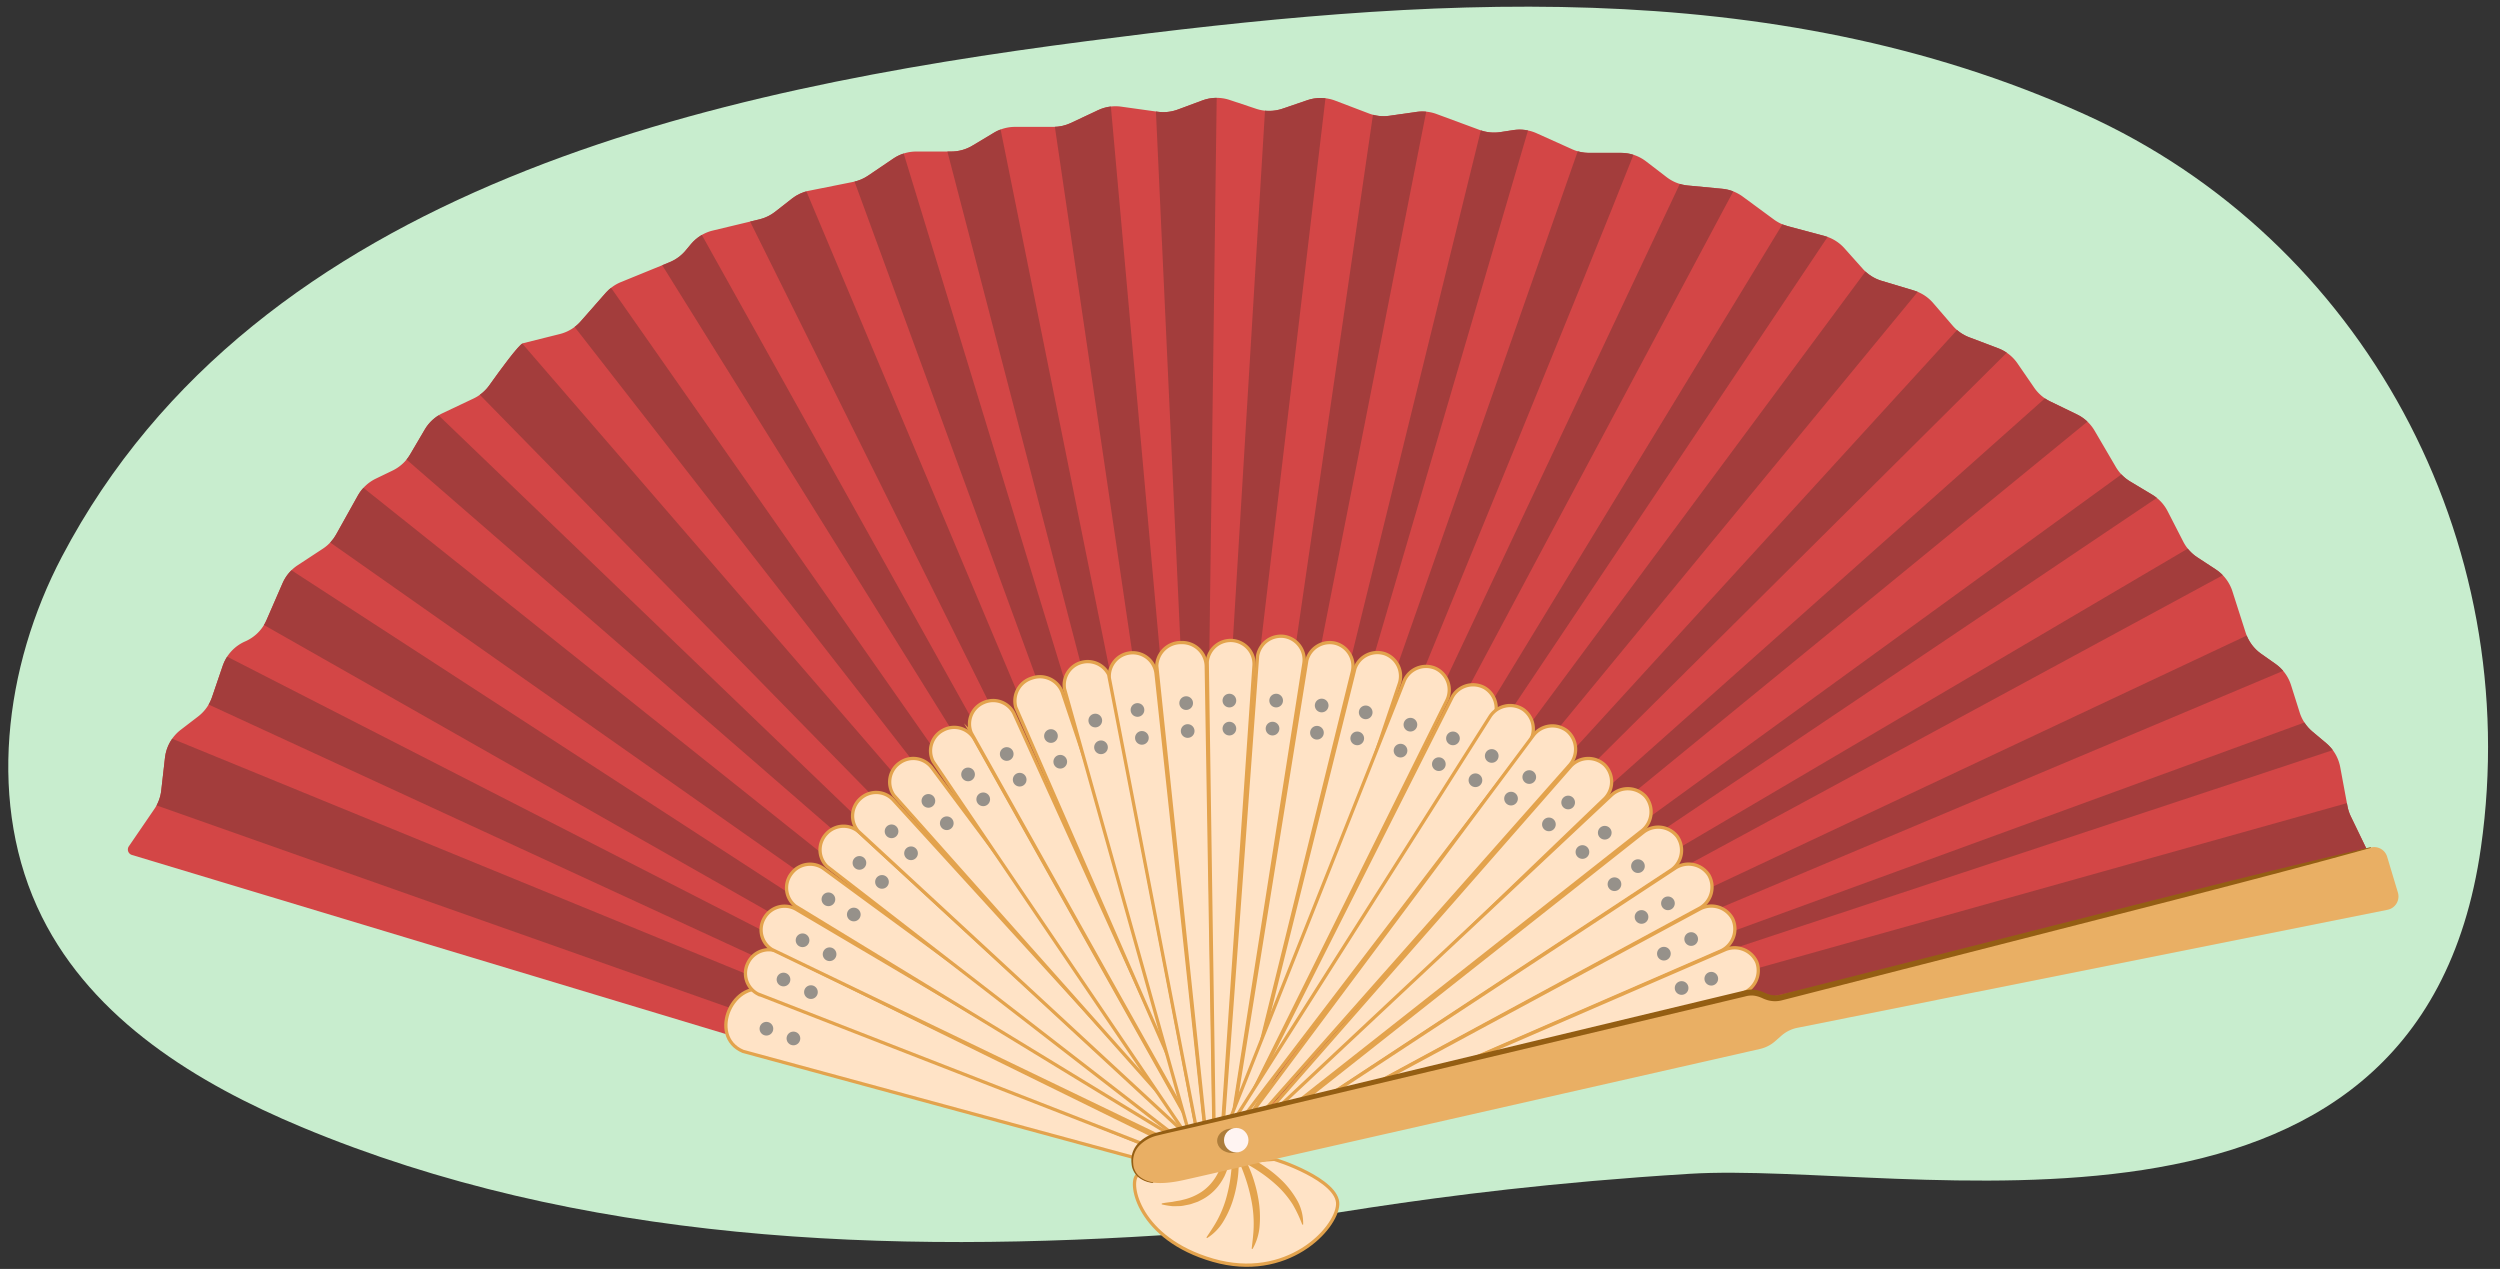 <svg xmlns="http://www.w3.org/2000/svg" xmlns:xlink="http://www.w3.org/1999/xlink" width="760" height="385.761" viewBox="0 0 760 385.761">
  <rect x="0" y="0" width="760" height="385.761" fill="#333333" stroke="none"/>
  <defs>
    <clipPath id="a">
      <path d="M351.652,353.714,40.087,259.9a1.727,1.727,0,0,1-.916-2.625l7.748-11.325a12.5,12.5,0,0,0,2.1-5.643l1.132-9.961a12.49,12.49,0,0,1,4.812-8.5l5.274-4.044a12.49,12.49,0,0,0,4.223-5.883l3.243-9.512a12.494,12.494,0,0,1,6.843-7.425h0a12.488,12.488,0,0,0,6.475-6.476L85.9,177.289a12.492,12.492,0,0,1,4.6-5.464l7.644-5.016a12.491,12.491,0,0,0,4.054-4.356l6.575-11.78a12.494,12.494,0,0,1,5.477-5.162l5.1-2.464a12.5,12.5,0,0,0,5.337-4.916l4.456-7.576a12.489,12.489,0,0,1,5.419-4.955l9.377-4.442a12.45,12.45,0,0,0,4.827-4.043c3.072-4.32,9-12.462,10.217-12.768l11.206-2.8a12.5,12.5,0,0,0,6.354-3.873l7.559-8.6a12.5,12.5,0,0,1,4.663-3.32l14.794-6.038a12.493,12.493,0,0,0,4.876-3.569l1.6-1.918a12.489,12.489,0,0,1,6.681-4.15l14.144-3.394a12.49,12.49,0,0,0,4.783-2.31l5.1-3.989A12.494,12.494,0,0,1,246,57.971l13.352-2.67a12.474,12.474,0,0,0,4.556-1.907l7.647-5.18a12.49,12.49,0,0,1,7.006-2.149h10.608a12.49,12.49,0,0,0,6.427-1.781l6.555-3.933a12.492,12.492,0,0,1,6.427-1.78h11.649a12.492,12.492,0,0,0,5.319-1.189l8.264-3.889a12.494,12.494,0,0,1,7.046-1.069l11.1,1.548a12.494,12.494,0,0,0,6.076-.661l7.491-2.783a12.494,12.494,0,0,1,8.3-.14l8.059,2.686a12.494,12.494,0,0,0,7.994-.032l7.556-2.585a12.5,12.5,0,0,1,8.491.146l10.249,3.9a12.483,12.483,0,0,0,6.213.693l8.244-1.177a12.48,12.48,0,0,1,6.1.649l13.15,4.859a12.491,12.491,0,0,0,6.23.63l3.973-.611a12.484,12.484,0,0,1,7.026.955l10.836,4.876a12.5,12.5,0,0,0,5.126,1.1H492.8a12.491,12.491,0,0,1,7.6,2.578l6.28,4.815a12.492,12.492,0,0,0,6.417,2.522l10.479,1a12.5,12.5,0,0,1,6.216,2.371l9.48,6.972a12.5,12.5,0,0,0,4.163,2l11.2,3a12.49,12.49,0,0,1,6.081,3.746l5.576,6.245a12.484,12.484,0,0,0,5.729,3.645l9.781,2.935a12.486,12.486,0,0,1,5.872,3.808l5.955,6.908a12.488,12.488,0,0,0,5.041,3.527l8.777,3.321a12.494,12.494,0,0,1,5.873,4.607l5.075,7.381a12.493,12.493,0,0,0,4.836,4.16l8.2,3.98a12.492,12.492,0,0,1,5.323,4.926l6.463,11.041a12.5,12.5,0,0,0,4.353,4.4l6.693,4.015a12.49,12.49,0,0,1,4.685,5.006l4.775,9.3a12.487,12.487,0,0,0,4.266,4.743l5.611,3.676a12.493,12.493,0,0,1,5.052,6.642l4.033,12.6a12.5,12.5,0,0,0,4.709,6.409l4.358,3.066a12.5,12.5,0,0,1,4.723,6.455l2.63,8.328a12.5,12.5,0,0,0,3.877,5.8l4.2,3.525a12.5,12.5,0,0,1,4.247,7.281l2.2,11.855a12.5,12.5,0,0,0,1.035,3.151l9.579,19.82a3.188,3.188,0,0,1-2.2,4.5Z" fill="none"/>
    </clipPath>
  </defs>
  <path d="M513.592,356.839c-83.383,5.145-124.68,16.186-152.723,18.151-90.95,6.372-184.763,2.912-269.218-32.378-31.662-13.231-63.264-32.52-78.9-63.876C-4.12,244.917,1.242,202.661,18.84,169.19c59.413-113,199.242-142.128,311.6-156.695C432.19-.7,537.45-8.7,633.661,34.717c84.4,38.088,133.921,129.089,120.54,222.95C735.22,390.807,579.529,352.77,513.592,356.839Z" fill="#c8edce"/>
  <g>
    <path d="M349.135,353.1,40.087,259.9a1.727,1.727,0,0,1-.916-2.625l7.748-11.325a12.5,12.5,0,0,0,2.1-5.643l1.132-9.961a12.49,12.49,0,0,1,4.812-8.5l5.274-4.044a12.49,12.49,0,0,0,4.223-5.883l3.243-9.512a12.494,12.494,0,0,1,6.843-7.425h0a12.488,12.488,0,0,0,6.475-6.476L85.9,177.289a12.492,12.492,0,0,1,4.6-5.464l7.644-5.016a12.491,12.491,0,0,0,4.054-4.356l6.575-11.78a12.494,12.494,0,0,1,5.477-5.162l5.1-2.464a12.5,12.5,0,0,0,5.337-4.916l4.456-7.576a12.489,12.489,0,0,1,5.419-4.955l9.377-4.442a12.45,12.45,0,0,0,4.827-4.043c3.072-4.32,9-12.462,10.217-12.768l11.206-2.8a12.5,12.5,0,0,0,6.354-3.873l7.559-8.6a12.5,12.5,0,0,1,4.663-3.32l14.794-6.038a12.493,12.493,0,0,0,4.876-3.569l1.6-1.918a12.489,12.489,0,0,1,6.681-4.15l14.144-3.394a12.49,12.49,0,0,0,4.783-2.31l5.1-3.989A12.494,12.494,0,0,1,246,57.971l13.352-2.67a12.474,12.474,0,0,0,4.556-1.907l7.647-5.18a12.49,12.49,0,0,1,7.006-2.149h10.608a12.49,12.49,0,0,0,6.427-1.781l6.555-3.933a12.492,12.492,0,0,1,6.427-1.78h11.649a12.492,12.492,0,0,0,5.319-1.189l8.264-3.889a12.494,12.494,0,0,1,7.046-1.069l11.1,1.548a12.494,12.494,0,0,0,6.076-.661l7.491-2.783a12.494,12.494,0,0,1,8.3-.14l8.059,2.686a12.494,12.494,0,0,0,7.994-.032l7.556-2.585a12.5,12.5,0,0,1,8.491.146l10.249,3.9a12.483,12.483,0,0,0,6.213.693l8.244-1.177a12.48,12.48,0,0,1,6.1.649l13.15,4.859a12.491,12.491,0,0,0,6.23.63l3.973-.611a12.484,12.484,0,0,1,7.026.955l10.836,4.876a12.5,12.5,0,0,0,5.126,1.1H492.8a12.491,12.491,0,0,1,7.6,2.578l6.28,4.815a12.492,12.492,0,0,0,6.417,2.522l10.479,1a12.5,12.5,0,0,1,6.216,2.371l9.48,6.972a12.5,12.5,0,0,0,4.163,2l11.2,3a12.49,12.49,0,0,1,6.081,3.746l5.576,6.245a12.484,12.484,0,0,0,5.729,3.645l9.781,2.935a12.486,12.486,0,0,1,5.872,3.808l5.955,6.908a12.488,12.488,0,0,0,5.041,3.527l8.777,3.321a12.494,12.494,0,0,1,5.873,4.607l5.075,7.381a12.493,12.493,0,0,0,4.836,4.16l8.2,3.98a12.492,12.492,0,0,1,5.323,4.926l6.463,11.041a12.5,12.5,0,0,0,4.353,4.4l6.693,4.015a12.49,12.49,0,0,1,4.685,5.006l4.775,9.3a12.487,12.487,0,0,0,4.266,4.743l5.611,3.676a12.493,12.493,0,0,1,5.052,6.642l4.033,12.6a12.5,12.5,0,0,0,4.709,6.409l4.358,3.066a12.5,12.5,0,0,1,4.723,6.455l2.63,8.328a12.5,12.5,0,0,0,3.877,5.8l4.2,3.525a12.5,12.5,0,0,1,4.247,7.281l2.2,11.855a12.5,12.5,0,0,0,1.035,3.151l9.579,19.82a3.188,3.188,0,0,1-2.2,4.5Z" fill="#d34646"/>
    <g clip-path="url(#a)">
      <g>
        <polygon points="344.206 349.594 38.868 241.765 46.566 222.205 354.081 348.225 344.206 349.594" fill="#a33d3c"/>
        <polygon points="54.583 210.107 354.081 348.225 352.355 344.578 53.621 191.73 54.583 210.107" fill="#a33d3c"/>
        <polygon points="68.051 183.084 352.355 344.578 75.426 164.806 68.051 183.084" fill="#a33d3c"/>
        <polygon points="93.383 159.997 361.136 348.225 93.383 134.664 93.383 159.997" fill="#a33d3c"/>
        <polygon points="115.188 132.42 370.022 353.714 118.715 112.218 115.188 132.42" fill="#a33d3c"/>
        <polygon points="136.031 109.973 370.618 349.594 148.858 92.978 136.031 109.973" fill="#a33d3c"/>
        <polygon points="166.757 89.211 365.707 344.578 176.88 74.805 166.757 89.211" fill="#a33d3c"/>
        <polygon points="196.474 72.859 365.707 344.578 205.692 57.674 196.474 72.859" fill="#a33d3c"/>
        <polygon points="224.38 60.01 365.707 344.578 240.344 46.773 224.38 60.01" fill="#a33d3c"/>
        <polygon points="256.696 46.773 365.707 344.578 270.713 33.535 256.696 46.773" fill="#a33d3c"/>
        <polygon points="284.34 31.977 365.707 344.578 302.25 29.747 284.34 31.977" fill="#a33d3c"/>
        <polygon points="319.381 29.747 365.707 344.578 336.901 23.412 319.381 29.747" fill="#a33d3c"/>
        <polygon points="350.918 23.412 365.707 344.578 370.022 18.74 350.918 23.412" fill="#a33d3c"/>
        <polygon points="385.18 23.412 365.707 344.578 404.258 18.74 385.18 23.412" fill="#a33d3c"/>
        <polygon points="419.053 23.412 372.095 345.873 436.185 20.686 419.053 23.412" fill="#a33d3c"/>
        <polygon points="452.148 31.588 375.816 342.153 469.279 23.412 452.148 31.588" fill="#a33d3c"/>
        <path d="M482.906,36.65l-107.09,305.5S502.373,35.482,500.427,36.65,482.906,36.65,482.906,36.65Z" fill="#a33d3c"/>
        <polygon points="514.054 48.719 377.272 338.623 531.964 48.719 514.054 48.719" fill="#a33d3c"/>
        <polygon points="546.369 60.789 377.272 338.623 563.111 60.789 546.369 60.789" fill="#a33d3c"/>
        <polygon points="572.845 74.805 377.272 338.623 588.029 82.592 572.845 74.805" fill="#a33d3c"/>
        <polygon points="601.656 92.978 377.272 338.623 619.566 97.777 601.656 92.978" fill="#a33d3c"/>
        <polygon points="627.743 115.687 377.272 338.623 641.759 122.306 627.743 115.687" fill="#a33d3c"/>
        <polygon points="651.493 139.437 377.272 338.623 664.73 145.277 651.493 139.437" fill="#a33d3c"/>
        <polygon points="672.517 162.408 370.113 340.334 694.321 164.806 672.517 162.408" fill="#a33d3c"/>
        <polygon points="695.878 187.162 370.113 340.334 709.505 197.449 695.878 187.162" fill="#a33d3c"/>
        <polygon points="711.063 215.801 370.113 340.334 720.407 224.314 711.063 215.801" fill="#a33d3c"/>
        <polygon points="723.132 241.445 370.113 340.334 731.816 260.134 723.132 241.445" fill="#a33d3c"/>
      </g>
    </g>
    <g>
      <path d="M382.739,362.228l-156.88-42.614c-10.949-4.679-2.819-22.809,8.023-18.232Z" fill="#ffe3c6" stroke="#e3a34d" stroke-miterlimit="10"/>
      <path d="M386.562,363l-156.2-60.853a7.064,7.064,0,0,1-2.939-9.517h0a7.064,7.064,0,0,1,9.437-3.187Z" fill="#ffe3c6" stroke="#e3a34d" stroke-miterlimit="10"/>
      <path d="M385.677,361.376,234.646,288.634a7.064,7.064,0,0,1-2.195-9.716h0a7.065,7.065,0,0,1,9.655-2.448Z" fill="#ffe3c6" stroke="#e3a34d" stroke-miterlimit="10"/>
      <path d="M384.93,362.749,241.815,275.456a7.064,7.064,0,0,1-1.225-9.885h0a7.064,7.064,0,0,1,9.849-1.483Z" fill="#ffe3c6" stroke="#e3a34d" stroke-miterlimit="10"/>
      <path d="M383.969,365.989,251.406,263.379a7.066,7.066,0,0,1-.123-9.96h0a7.065,7.065,0,0,1,9.953-.383Z" fill="#ffe3c6" stroke="#e3a34d" stroke-miterlimit="10"/>
      <path d="M383.969,366.459,260.88,252.657a7.066,7.066,0,0,1,.748-9.933h0a7.066,7.066,0,0,1,9.949.488Z" fill="#ffe3c6" stroke="#e3a34d" stroke-miterlimit="10"/>
      <path d="M383.107,367.053,271.732,241.763a7.066,7.066,0,0,1,1.715-9.812h0a7.066,7.066,0,0,1,9.854,1.458Z" fill="#ffe3c6" stroke="#e3a34d" stroke-miterlimit="10"/>
      <path d="M377.743,370.258,283.676,231.5a7.066,7.066,0,0,1,2.982-9.5h0a7.067,7.067,0,0,1,9.579,2.732Z" fill="#ffe3c6" stroke="#e3a34d" stroke-miterlimit="10"/>
      <path d="M377.263,369.009l-82-146.212a7.065,7.065,0,0,1,3.774-9.218h0a7.065,7.065,0,0,1,9.313,3.532Z" fill="#ffe3c6" stroke="#e3a34d" stroke-miterlimit="10"/>
      <path d="M376.5,370.042l-67.7-154.993a7.253,7.253,0,0,1,4.967-8.93h0a7.253,7.253,0,0,1,9.207,4.434Z" fill="#ffe3c6" stroke="#e3a34d" stroke-miterlimit="10"/>
      <path d="M369.528,373.249,323.612,209.415a7.116,7.116,0,0,1,5.81-8.181h0a7.115,7.115,0,0,1,8.245,5.718Z" fill="#ffe3c6" stroke="#e3a34d" stroke-miterlimit="10"/>
      <path d="M369.528,373.249l-32.289-167.1a7.118,7.118,0,0,1,6.463-7.678h0a7.119,7.119,0,0,1,7.748,6.379Z" fill="#ffe3c6" stroke="#e3a34d" stroke-miterlimit="10"/>
      <path d="M369.528,373.249,351.652,202.455a7.351,7.351,0,0,1,7.524-7.118h0a7.351,7.351,0,0,1,7.525,7.118Z" fill="#ffe3c6" stroke="#e3a34d" stroke-miterlimit="10"/>
      <path d="M369.528,373.249l-2.534-172.016a7.156,7.156,0,0,1,7.708-6.512h0a7.156,7.156,0,0,1,6.512,7.708Z" fill="#ffe3c6" stroke="#e3a34d" stroke-miterlimit="10"/>
      <path d="M369.528,373.249,382.3,199.414a7.2,7.2,0,0,1,8.259-5.912h0a7.2,7.2,0,0,1,5.8,8.336Z" fill="#ffe3c6" stroke="#e3a34d" stroke-miterlimit="10"/>
      <path d="M369.528,373.249l27.738-172.485a7.211,7.211,0,0,1,8.74-5.2h0a7.213,7.213,0,0,1,5.062,8.82Z" fill="#ffe3c6" stroke="#e3a34d" stroke-miterlimit="10"/>
      <path d="M369.528,373.249l42.36-170.02a7.223,7.223,0,0,1,9.155-4.463h0A7.223,7.223,0,0,1,425.336,208Z" fill="#ffe3c6" stroke="#e3a34d" stroke-miterlimit="10"/>
      <path d="M362.679,368.531l64.235-161.655a7.241,7.241,0,0,1,9.524-3.676h0a7.242,7.242,0,0,1,3.455,9.607Z" fill="#ffe3c6" stroke="#e3a34d" stroke-miterlimit="10"/>
      <path d="M364.589,364.366,441.46,211.927a7.258,7.258,0,0,1,9.823-2.863h0a7.258,7.258,0,0,1,2.592,9.9Z" fill="#ffe3c6" stroke="#e3a34d" stroke-miterlimit="10"/>
      <path d="M364.589,357.138l88.388-139.325a7.271,7.271,0,0,1,10.016-2.184h0a7.274,7.274,0,0,1,1.869,10.081Z" fill="#ffe3c6" stroke="#e3a34d" stroke-miterlimit="10"/>
      <path d="M363.313,361.391,466.187,223.48a7.294,7.294,0,0,1,10.2-1.289h0a7.294,7.294,0,0,1,.911,10.242Z" fill="#ffe3c6" stroke="#e3a34d" stroke-miterlimit="10"/>
      <path d="M368.142,357.8,477.534,232.9a7.271,7.271,0,0,1,10.243-.4h0a7.272,7.272,0,0,1,.08,10.251Z" fill="#ffe3c6" stroke="#e3a34d" stroke-miterlimit="10"/>
      <path d="M368.715,355.287,489.9,241.7a7.324,7.324,0,0,1,10.313.4h0a7.324,7.324,0,0,1-.861,10.286Z" fill="#ffe3c6" stroke="#e3a34d" stroke-miterlimit="10"/>
      <path d="M369.256,355.906,499.613,252.982a7.324,7.324,0,0,1,10.243,1.275h0a7.325,7.325,0,0,1-1.728,10.176Z" fill="#ffe3c6" stroke="#e3a34d" stroke-miterlimit="10"/>
      <path d="M369.256,355.906l140.065-92.029A7.36,7.36,0,0,1,519.472,266h0a7.36,7.36,0,0,1-2.661,10.023Z" fill="#ffe3c6" stroke="#e3a34d" stroke-miterlimit="10"/>
      <path d="M369.256,355.906l147.526-79.6a7.362,7.362,0,0,1,9.931,2.991h0a7.361,7.361,0,0,1-3.519,9.756Z" fill="#ffe3c6" stroke="#e3a34d" stroke-miterlimit="10"/>
      <path d="M369.256,355.906,524.38,288.73a7.4,7.4,0,0,1,9.7,3.808h0a7.4,7.4,0,0,1-4.4,9.442Z" fill="#ffe3c6" stroke="#e3a34d" stroke-miterlimit="10"/>
    </g>
    <g>
      <path d="M387.255,352.446c.449-.1,19.77,6.267,19.4,13.711s-15.446,23.448-37.964,16.935-25.7-23.347-22.994-25.817S387.255,352.446,387.255,352.446Z" fill="#ffe3c6" stroke="#e3a34d" stroke-miterlimit="10"/>
      <path d="M378.632,352.643a30.584,30.584,0,0,1,1.475,3.209,34.337,34.337,0,0,1,1.166,3.3,41.788,41.788,0,0,1,1.5,6.844,32.766,32.766,0,0,1,.125,7.036,16.547,16.547,0,0,1-2.129,6.672l-.267-.1c.265-2.31.566-4.475.612-6.7a36.591,36.591,0,0,0-.443-6.615,51.075,51.075,0,0,0-1.514-6.494,57.941,57.941,0,0,0-2.305-6.242Z" fill="#e3a34d"/>
      <path d="M376.537,352.139a28.19,28.19,0,0,1-.023,3.406,31.478,31.478,0,0,1-.343,3.356,38.178,38.178,0,0,1-1.556,6.575,29.818,29.818,0,0,1-2.9,6.137,15.3,15.3,0,0,1-4.769,4.779l-.192-.211c1.231-1.873,2.431-3.59,3.42-5.478a32.953,32.953,0,0,0,2.423-5.879,46.549,46.549,0,0,0,1.388-6.246,53.185,53.185,0,0,0,.556-6.361Z" fill="#e3a34d"/>
      <path d="M373.772,352.568a15.014,15.014,0,0,1-.873,3.439c-.2.548-.446,1.08-.683,1.614-.291.508-.548,1.036-.874,1.524a15.6,15.6,0,0,1-4.937,4.969,16.46,16.46,0,0,1-1.543.843c-.262.13-.519.273-.788.385l-.826.286c-.554.176-1.092.41-1.656.532l-1.695.336a8.3,8.3,0,0,1-1.706.165c-.57.015-1.139.033-1.7.023a23.083,23.083,0,0,1-3.338-.553l.019-.284c1.11-.241,2.19-.35,3.257-.482.528-.119,1.054-.21,1.577-.3a10.431,10.431,0,0,0,1.551-.32,17.216,17.216,0,0,0,5.691-2.4,14.759,14.759,0,0,0,4.231-4.375,17.61,17.61,0,0,0,2.314-5.64Z" fill="#e3a34d"/>
      <path d="M378.392,351.262a29.822,29.822,0,0,1,3.248,1.609,31.165,31.165,0,0,1,3.05,1.9,37,37,0,0,1,5.534,4.62,27.93,27.93,0,0,1,4.3,5.85,14.465,14.465,0,0,1,1.642,7.018l-.282.038a38.437,38.437,0,0,0-2.918-6.177,29.743,29.743,0,0,0-4.25-5.231,43.059,43.059,0,0,0-5.283-4.3,52.763,52.763,0,0,0-5.845-3.5Z" fill="#e3a34d"/>
    </g>
    <path d="M720.723,257.64,541.431,303.247a7.363,7.363,0,0,1-4.618-.327l-1.531-.631a7.36,7.36,0,0,0-4.515-.352l-8.571,2.048-22.425,5.36-31.35,7.493-35.346,8.448-34.412,8.224-28.55,6.824-17.758,4.244c-4.451,1.064-8.616,4.031-8.107,9.136.753,7.555,10.426,6.18,15.65,5.011,12.116-2.712,24.2-5.581,36.329-8.334l38.413-8.72,40.672-9.233,35.031-7.952,21.492-4.879,3.2-.727a10.522,10.522,0,0,0,4.635-2.373l1.847-1.63a10.533,10.533,0,0,1,4.9-2.429l179.4-35.879a4.128,4.128,0,0,0,3.144-5.235l-3.269-10.882A4.128,4.128,0,0,0,720.723,257.64Z" fill="#e9af64"/>
    <path d="M720.75,257.746c-31.559,8.732-63.3,16.758-95.012,24.872l-47.575,12.16-23.788,6.08-11.894,3.04-.744.19c-.256.066-.552.132-.83.175a8.275,8.275,0,0,1-3.412-.172,11.388,11.388,0,0,1-1.552-.56,9.384,9.384,0,0,0-2.685-.849,6.9,6.9,0,0,0-2.72.238l-95.545,22.726-47.78,11.331-23.913,5.57c-3.971.924-8.022,1.786-11.928,2.762a11.372,11.372,0,0,0-5.045,2.971,6.913,6.913,0,0,0-1.824,5.409v.03a5.275,5.275,0,0,0,.528,2.145,5.568,5.568,0,0,0,1.36,1.783,8.222,8.222,0,0,0,4.183,1.756l-.03.218a8.5,8.5,0,0,1-4.389-1.693,5.952,5.952,0,0,1-1.518-1.868,5.69,5.69,0,0,1-.646-2.35v.03a7.958,7.958,0,0,1,.248-3.153,7.63,7.63,0,0,1,1.545-2.787,11.782,11.782,0,0,1,5.32-3.331c4.009-1.092,7.951-2.013,11.93-3.028l23.847-5.845,47.74-11.5,95.5-22.934a8.71,8.71,0,0,1,3.357-.267,11.09,11.09,0,0,1,3.15.977,6.982,6.982,0,0,0,5.417.3l11.9-3.013,23.8-6.026,47.6-12.051c31.738-8.027,63.453-16.141,95.347-23.551Z" fill="#945e13"/>
    <ellipse cx="374.539" cy="346.789" rx="4.525" ry="3.721" fill="#ad7d3b"/>
    <circle cx="375.816" cy="346.616" r="3.721" fill="#fff4f2"/>
    <circle cx="232.99" cy="312.73" r="2.084" fill="#96918a"/>
    <circle cx="238.183" cy="297.776" r="2.084" fill="#96918a"/>
    <circle cx="243.976" cy="285.845" r="2.084" fill="#96918a"/>
    <circle cx="251.838" cy="273.389" r="2.084" fill="#96918a"/>
    <circle cx="261.266" cy="262.321" r="2.084" fill="#96918a"/>
    <circle cx="271.032" cy="252.721" r="2.084" fill="#96918a"/>
    <circle cx="282.229" cy="243.469" r="2.084" fill="#96918a"/>
    <circle cx="294.292" cy="235.422" r="2.084" fill="#96918a"/>
    <circle cx="306.044" cy="229.216" r="2.084" fill="#96918a"/>
    <circle cx="319.492" cy="223.752" r="2.084" fill="#96918a"/>
    <circle cx="332.967" cy="219.044" r="2.084" fill="#96918a"/>
    <circle cx="345.794" cy="215.829" r="2.084" fill="#96918a"/>
    <circle cx="360.595" cy="213.745" r="2.084" fill="#96918a"/>
    <circle cx="373.732" cy="212.977" r="2.084" fill="#96918a"/>
    <circle cx="387.952" cy="212.977" r="2.084" fill="#96918a"/>
    <circle cx="401.788" cy="214.474" r="2.084" fill="#96918a"/>
    <circle cx="415.172" cy="216.558" r="2.084" fill="#96918a"/>
    <circle cx="428.765" cy="220.303" r="2.084" fill="#96918a"/>
    <circle cx="441.699" cy="224.47" r="2.084" fill="#96918a"/>
    <circle cx="453.488" cy="229.81" r="2.084" fill="#96918a"/>
    <circle cx="464.896" cy="236.225" r="2.084" fill="#96918a"/>
    <circle cx="476.72" cy="243.957" r="2.084" fill="#96918a"/>
    <circle cx="487.846" cy="253.146" r="2.084" fill="#96918a"/>
    <circle cx="497.937" cy="263.306" r="2.084" fill="#96918a"/>
    <circle cx="507.056" cy="274.61" r="2.084" fill="#96918a"/>
    <circle cx="514.117" cy="285.468" r="2.084" fill="#96918a"/>
    <circle cx="520.229" cy="297.533" r="2.084" fill="#96918a"/>
    <circle cx="241.2" cy="315.69" r="2.084" fill="#96918a"/>
    <circle cx="246.524" cy="301.602" r="2.084" fill="#96918a"/>
    <circle cx="252.195" cy="290.088" r="2.084" fill="#96918a"/>
    <circle cx="259.553" cy="278.011" r="2.084" fill="#96918a"/>
    <circle cx="268.124" cy="268.098" r="2.084" fill="#96918a"/>
    <circle cx="276.954" cy="259.398" r="2.084" fill="#96918a"/>
    <circle cx="287.819" cy="250.265" r="2.084" fill="#96918a"/>
    <circle cx="298.9" cy="242.995" r="2.084" fill="#96918a"/>
    <circle cx="309.981" cy="237.021" r="2.084" fill="#96918a"/>
    <circle cx="322.318" cy="231.567" r="2.084" fill="#96918a"/>
    <circle cx="334.705" cy="227.178" r="2.084" fill="#96918a"/>
    <circle cx="347.137" cy="224.313" r="2.084" fill="#96918a"/>
    <circle cx="361.053" cy="222.23" r="2.084" fill="#96918a"/>
    <circle cx="373.732" cy="221.498" r="2.084" fill="#96918a"/>
    <circle cx="386.847" cy="221.498" r="2.084" fill="#96918a"/>
    <circle cx="400.353" cy="222.749" r="2.084" fill="#96918a"/>
    <circle cx="412.602" cy="224.47" r="2.084" fill="#96918a"/>
    <circle cx="425.76" cy="228.192" r="2.084" fill="#96918a"/>
    <circle cx="437.407" cy="232.305" r="2.084" fill="#96918a"/>
    <circle cx="448.532" cy="237.196" r="2.084" fill="#96918a"/>
    <circle cx="459.353" cy="242.78" r="2.084" fill="#96918a"/>
    <circle cx="470.867" cy="250.614" r="2.084" fill="#96918a"/>
    <circle cx="481.06" cy="259.012" r="2.084" fill="#96918a"/>
    <circle cx="490.799" cy="268.795" r="2.084" fill="#96918a"/>
    <circle cx="499.024" cy="278.75" r="2.084" fill="#96918a"/>
    <circle cx="505.82" cy="289.918" r="2.084" fill="#96918a"/>
    <circle cx="511.208" cy="300.35" r="2.084" fill="#96918a"/>
  </g>
</svg>
